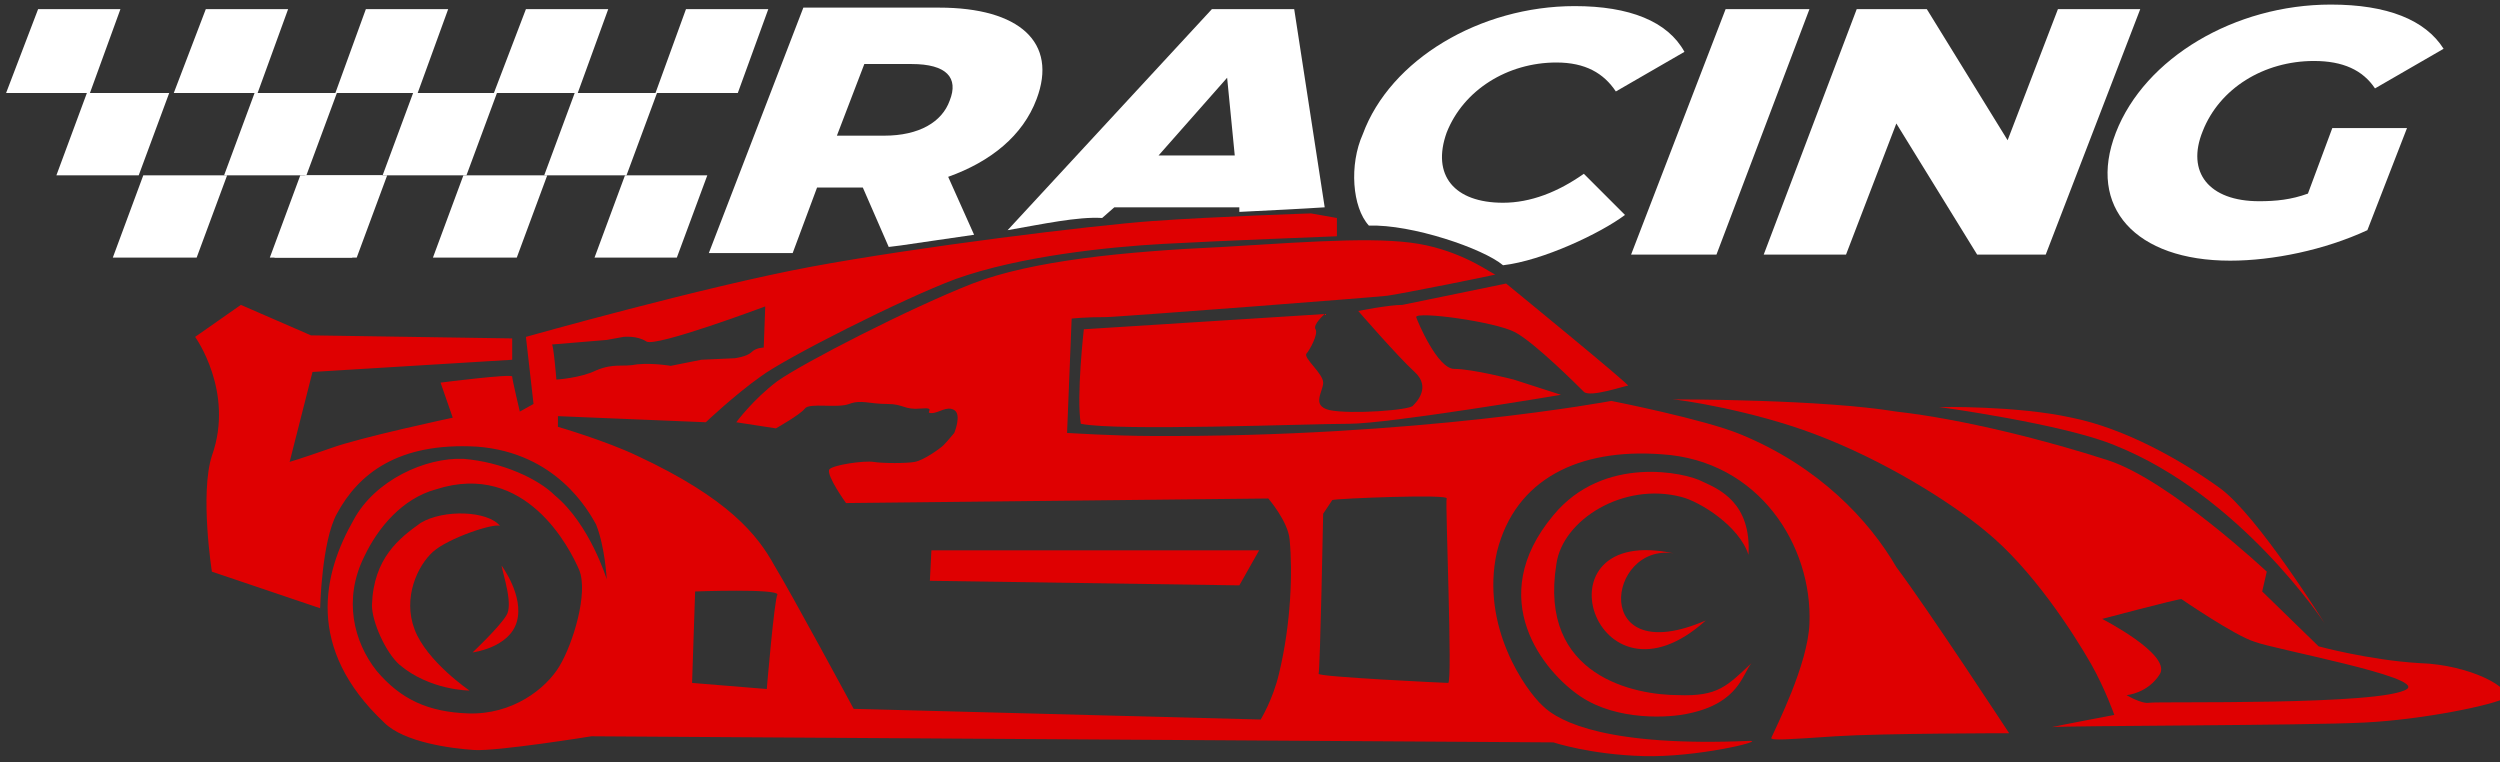 <?xml version="1.0" encoding="utf-8"?>
<!-- Generator: Adobe Illustrator 25.0.1, SVG Export Plug-In . SVG Version: 6.00 Build 0)  -->
<svg version="1.1" id="Layer_2_1_" xmlns="http://www.w3.org/2000/svg" xmlns:xlink="http://www.w3.org/1999/xlink" x="0px" y="0px"
	 viewBox="0 0 164 50" style="enable-background:new 0 0 164 50;" xml:space="preserve">
<rect x="0" y="0" width="164" height="50" fill="#333333" stroke="none"/>
<style type="text/css">
	.st0{fill:#DF0001;}
	.st1{fill:#FFFFFF;}
</style>
<g id="Layer_3">
	<g>
		<g>
			<path class="st0" d="M114.2,28.5c-2.4-1-8.5-2.2-8.5-2.2S93,28.7,75.5,28.6c-2.3,0-5.5-0.2-5.5-0.2l0.3-7.5c0,0,0.8-0.1,2.3-0.1
				c2-0.1,17.6-1.3,18.4-1.4s7.3-1.4,7.1-1.4c-0.2,0-1.8-1.3-4.5-1.9c-2.7-0.6-6.9-0.3-13.4,0.1c-6.5,0.3-12.5,0.9-16.4,2.4
				c-4.1,1.6-11.1,5.2-12.8,6.4c-1.6,1.2-2.7,2.7-2.7,2.7l2.6,0.4c0,0,1.6-0.9,1.9-1.3c0.3-0.4,2.1,0,2.9-0.3c0.8-0.3,1.3,0,2.5,0
				c1.1,0,1.1,0.4,2.2,0.3c1.1-0.1,0.2,0.3,0.7,0.3s1-0.5,1.5-0.2c0.5,0.3,0,1.5,0,1.5s-0.5,0.6-0.7,0.8c-0.2,0.2-1.3,1-1.9,1.1
				c-0.5,0.1-2.1,0.1-2.7,0c-0.6-0.1-2.7,0.2-2.9,0.5c-0.2,0.4,1.1,2.2,1.1,2.2l27.7-0.3c0,0,1.3,1.5,1.4,2.7
				c0.2,2.1,0.1,5.5-0.7,8.8c-0.4,1.7-1.2,3-1.2,3L56,46.5c0,0-4.1-7.6-5.2-9.4c-1.1-2-3-4.4-9-7.2c-2.1-1-5.2-1.9-5.2-1.9v-0.7
				l9.7,0.4c0,0,1.9-1.8,3.6-3c1.6-1.2,9.3-5.1,12.8-6.4c4.2-1.5,10-2.1,13.6-2.3c3.6-0.2,11.4-0.5,11.4-0.5v-1.2L86,14
				c0,0-6.2,0.2-10.4,0.5c-4.1,0.3-15.4,1.7-22.4,3c-7,1.3-18.7,4.6-18.7,4.6l0.5,4.4L34.1,27c0,0-0.5-2.1-0.5-2.3
				c0-0.2-4.7,0.4-4.7,0.4l0.8,2.3c0,0-6.1,1.3-8,2c-2,0.7-2.7,0.9-2.7,0.9l1.5-5.9l13.1-0.8v-1.4L20.4,22l-4.6-2l-3,2.1
				c0,0,2.6,3.6,1.1,7.8c-0.8,2.5,0,7.6,0,7.6l7.1,2.4c0,0,0.1-4.4,1.1-6.2c1.4-2.6,4-4.7,9.2-4.4c5.2,0.4,7.3,4.2,7.8,5.1
				c0.6,1.5,0.7,3.6,0.7,3.6s-1.1-3.6-3.4-5.5c-1.1-1.1-3.5-2.2-6-2.4c-2.5-0.1-5.8,1.4-7.2,4c-2,3.5-3.2,8.4,2,13.3
				c1.3,1.3,4.4,1.7,5.9,1.8s7.7-0.9,7.7-0.9l63.1,0.4c0,0,2.4,0.8,5.9,0.9c3.5,0.1,8-1,7-1c-9.2,0.4-12.5-1.2-13.6-2.3
				c-1.1-1-4.1-5.2-3-10.1c1.2-4.8,5.4-6.8,10.8-6.4c6.4,0.4,9.9,6,9.7,11.1c-0.1,2.7-2.2,6.8-2.5,7.5c-0.1,0.2,1.2,0.1,4.2-0.1
				c3.1-0.2,11.4-0.2,11.4-0.2s-5.3-8.1-7.4-10.9C122.6,34.1,119.3,30.6,114.2,28.5z M36.2,22.6l3.6-0.3l1.1-0.2
				c0,0,0.9-0.1,1.5,0.3c0.6,0.4,7.8-2.3,7.8-2.3l-0.1,2.7c0,0-0.5,0-0.8,0.3c-0.3,0.3-1.1,0.4-1.1,0.4l-2.2,0.1L44,24
				c0,0-1.1-0.2-2.2-0.1c-1,0.2-1.5-0.1-2.7,0.4c-1,0.5-2.6,0.6-2.6,0.6S36.3,22.5,36.2,22.6z M36.7,43.7c-0.9,1.5-3.1,3.2-6,3.1
				c-2.6-0.1-4.4-0.9-6-2.8c-1.5-1.9-2.2-4.7-0.8-7.5c0.9-1.9,2.5-3.8,4.7-4.4c5.9-1.9,8.8,3.9,9.4,5.3
				C38.6,38.9,37.6,42.2,36.7,43.7z M50.3,45.2l-4.9-0.4l0.2-6c0,0,5.4-0.2,5.4,0.2C50.8,39.3,50.3,45.2,50.3,45.2z M95,44.8
				c-0.2,0-8.6-0.4-8.5-0.6c0.1-0.2,0.3-10.5,0.3-10.5l0.6-0.9c0.3-0.1,7.7-0.4,7.5-0.1C94.8,33,95.3,44.8,95,44.8z"/>
			<path class="st0" d="M89.1,20.4c0,0,2.6,3,3.7,4c1.1,1,0.1,2-0.1,2.2c-0.1,0.3-4.1,0.6-5.5,0.3c-1.2-0.3-0.4-1.2-0.4-1.8
				s-1.3-1.6-1.1-1.9c0.2-0.2,0.8-1.3,0.6-1.6c-0.2-0.3,0.6-1,0.6-1l-15.8,1c0,0-0.5,4.4-0.2,6.2c2.4,0.5,14.9,0,17.6,0
				c2.6,0,13.9-1.9,13.9-1.9l-3.1-1c0,0-2.7-0.7-3.9-0.7c-1.1,0-2.4-3.1-2.5-3.4c0-0.4,5.2,0.3,6.5,1c1.3,0.7,4.1,3.5,4.5,3.9
				c0.4,0.4,2.7-0.4,2.9-0.4c0.2,0-8-6.7-8-6.7s-5.8,1.2-6.8,1.4C91.1,20,89.1,20.4,89.1,20.4z"/>
			<path class="st0" d="M158.7,43.5c-3.3-0.2-6.6-1.1-6.6-1.1l-3.7-3.6l0.3-1.3c0,0-6.4-6-10.4-7.3c-4-1.3-9.5-2.7-13.9-3.2
				c-4.9-0.8-14-0.8-14.7-0.8c0.4,0,5.2,0.7,9.4,2.3c4.5,1.7,8.8,4.4,11.1,6.3c3.1,2.5,5.8,6.7,7,8.8c0.9,1.6,1.5,3.3,1.5,3.3
				s-3.7,0.7-4.1,0.8c1-0.1,16.6-0.1,20.5-0.3c4-0.2,8.6-1.2,9.2-1.6C164.9,45.2,162.1,43.6,158.7,43.5z M141,46.1
				c-0.5,0.1-1.5-0.5-1.5-0.5s1.4-0.1,2.2-1.4c0.7-1.3-3.8-3.6-3.8-3.6s4.9-1.3,5.2-1.3c0,0,3.5,2.4,4.8,2.8
				c1.3,0.5,11.1,2.3,10,3.1C156.3,46.3,141.5,46,141,46.1z"/>
			<path class="st0" d="M110.8,26.9L110.8,26.9L110.8,26.9z"/>
			<path class="st0" d="M134.5,47.6C134.4,47.6,134.4,47.6,134.5,47.6C134.4,47.6,134.4,47.6,134.5,47.6z"/>
			<path class="st0" d="M152.5,40.9c0,0-4.4-7.1-6.9-8.9c-2.5-1.8-6.2-3.9-9.7-4.6c-3.6-0.8-8.7-0.7-8.7-0.7s8.1,1.1,11.5,2.5
				C147,32.5,152.5,40.9,152.5,40.9z"/>
			<path class="st0" d="M114.7,36.4c0.2-3.4-1.9-4.3-3-4.8c-1.1-0.6-6.5-1.8-9.8,2.2c-4.6,5.5-0.6,10.3,1.8,11.9
				c2.4,1.6,5.8,1.4,7.1,1.1c3.3-0.7,3.5-2.6,4.1-3.3c-1.6,1.5-2.2,2.2-4.8,2.1c-2.8,0-9.2-1.2-8-8.6c0.4-2.9,4.4-5.4,8.2-4.4
				C111.5,32.9,114.1,34.5,114.7,36.4z"/>
			<path class="st0" d="M61.1,36.1L61,38.1l20.3,0.3l1.3-2.3C82.7,36.1,61.3,36.1,61.1,36.1z"/>
			<path class="st0" d="M27.2,41.3c-0.8-2.1,0.2-4.2,1.2-5.1s4-1.9,4.4-1.7c-0.8-1-3.7-1.1-5.2-0.2c-1.4,1-3.1,2.3-3.2,5.4
				c0,1.1,0.9,3.1,1.8,3.9c2,1.7,4.6,1.7,4.6,1.7S28,43.4,27.2,41.3z"/>
			<path class="st0" d="M33.2,40.4c-0.5,0.8-2.2,2.4-2.2,2.4s2.4-0.3,2.9-2c0.5-1.7-1-3.7-1-3.7C33,37.7,33.7,39.7,33.2,40.4z"/>
			<path class="st0" d="M109.8,36.3c-9.3-2-5.2,11,2.1,4.4C104.3,44,105.4,35.6,109.8,36.3z"/>
		</g>
		<g>
			<path class="st1" d="M62.2,11.6c2.8-1,4.9-2.7,5.8-5.1c1.4-3.7-1.1-6-6.4-6h-8.9l-6.2,16.1H52l1.6-4.3h3l1.7,3.9l0.8-0.1
				c1.3-0.2,2.8-0.4,4.8-0.7L62.2,11.6z M58,8.9h-3.1l1.8-4.7h3.1c2.3,0,3.1,0.9,2.5,2.4C61.8,8,60.3,8.9,58,8.9z"/>
			<path class="st1" d="M73.1,13.6h8.2v0.3c2-0.1,4.1-0.2,5.6-0.3l-2-13h-5.4L66.1,15.1c2.3-0.4,4.6-0.9,6.2-0.8L73.1,13.6z
				 M80.5,5.1l0.5,5.1h-5L80.5,5.1z"/>
			<path class="st1" d="M103.9,11.4c-1.7,1.2-3.5,1.9-5.3,1.9c-3.2,0-4.7-1.8-3.7-4.6c1.1-2.8,4-4.6,7.2-4.6c1.9,0,3.1,0.7,3.9,1.9
				l4.5-2.6c-1.1-2-3.6-3-7.2-3c-6.2,0-12.1,3.5-13.9,8.4c-0.9,2-0.7,4.8,0.4,6c2.8-0.1,7.5,1.5,8.8,2.6c2.6-0.3,6.4-2.1,8-3.3
				L103.9,11.4z"/>
			<polygon class="st1" points="113.2,0.6 107,16.7 112.6,16.7 118.7,0.6 			"/>
			<polygon class="st1" points="135,0.6 131.7,9.2 126.4,0.6 121.8,0.6 115.7,16.7 121.1,16.7 124.4,8.1 129.7,16.7 134.2,16.7 
				140.4,0.6 			"/>
			<path class="st1" d="M151.4,12.7c-1.1,0.4-2.1,0.5-3.2,0.5c-3.3,0-4.8-1.9-3.7-4.6c1.1-2.8,4-4.6,7.3-4.6c1.9,0,3.2,0.6,4,1.8
				l4.5-2.6c-1.2-1.9-3.7-2.9-7.4-2.9c-6.3,0-12.2,3.5-14.1,8.4c-1.9,4.9,1.3,8.4,7.5,8.4c2.8,0,6.2-0.7,9-2l2.6-6.7H153L151.4,12.7
				z"/>
			<polygon class="st1" points="48.4,6.1 50.4,0.6 45,0.6 43,6.1 43.1,6.1 			"/>
			<polygon class="st1" points="43.1,6.1 43,6.1 37.9,6.1 37.7,6.1 35.7,11.5 35.9,11.5 41,11.5 41.1,11.5 			"/>
			<polygon class="st1" points="41,11.5 39,16.9 44.4,16.9 46.4,11.5 41.1,11.5 			"/>
			<polygon class="st1" points="37.7,6.1 37.9,6.1 39.9,0.6 34.5,0.6 32.4,6.1 32.6,6.1 			"/>
			<polygon class="st1" points="32.6,6.1 32.4,6.1 27.1,6.1 25.1,11.5 30.4,11.5 30.6,11.5 			"/>
			<polygon class="st1" points="30.6,11.5 30.4,11.5 28.4,16.9 33.9,16.9 35.9,11.5 35.7,11.5 			"/>
			<polygon class="st1" points="17.7,16.9 23.1,16.9 25.1,11.5 19.7,11.5 			"/>
			<polygon class="st1" points="27.4,6.1 29.4,0.6 24,0.6 22,6.1 22.1,6.1 			"/>
			<polygon class="st1" points="22.1,6.1 22,6.1 16.9,6.1 16.7,6.1 14.7,11.5 14.9,11.5 20,11.5 20.1,11.5 			"/>
			<polygon class="st1" points="20,11.5 18,16.9 23.4,16.9 25.4,11.5 20.1,11.5 			"/>
			<polygon class="st1" points="16.7,6.1 16.9,6.1 18.9,0.6 13.5,0.6 11.4,6.1 11.6,6.1 			"/>
			<polygon class="st1" points="9.6,11.5 9.4,11.5 7.4,16.9 12.9,16.9 14.9,11.5 14.7,11.5 			"/>
			<polygon class="st1" points="11.1,6.1 11,6.1 5.9,6.1 5.7,6.1 3.7,11.5 3.9,11.5 9,11.5 9.1,11.5 			"/>
			<polygon class="st1" points="5.7,6.1 5.9,6.1 7.9,0.6 2.5,0.6 0.4,6.1 0.6,6.1 			"/>
		</g>
	</g>
</g>
</svg>
